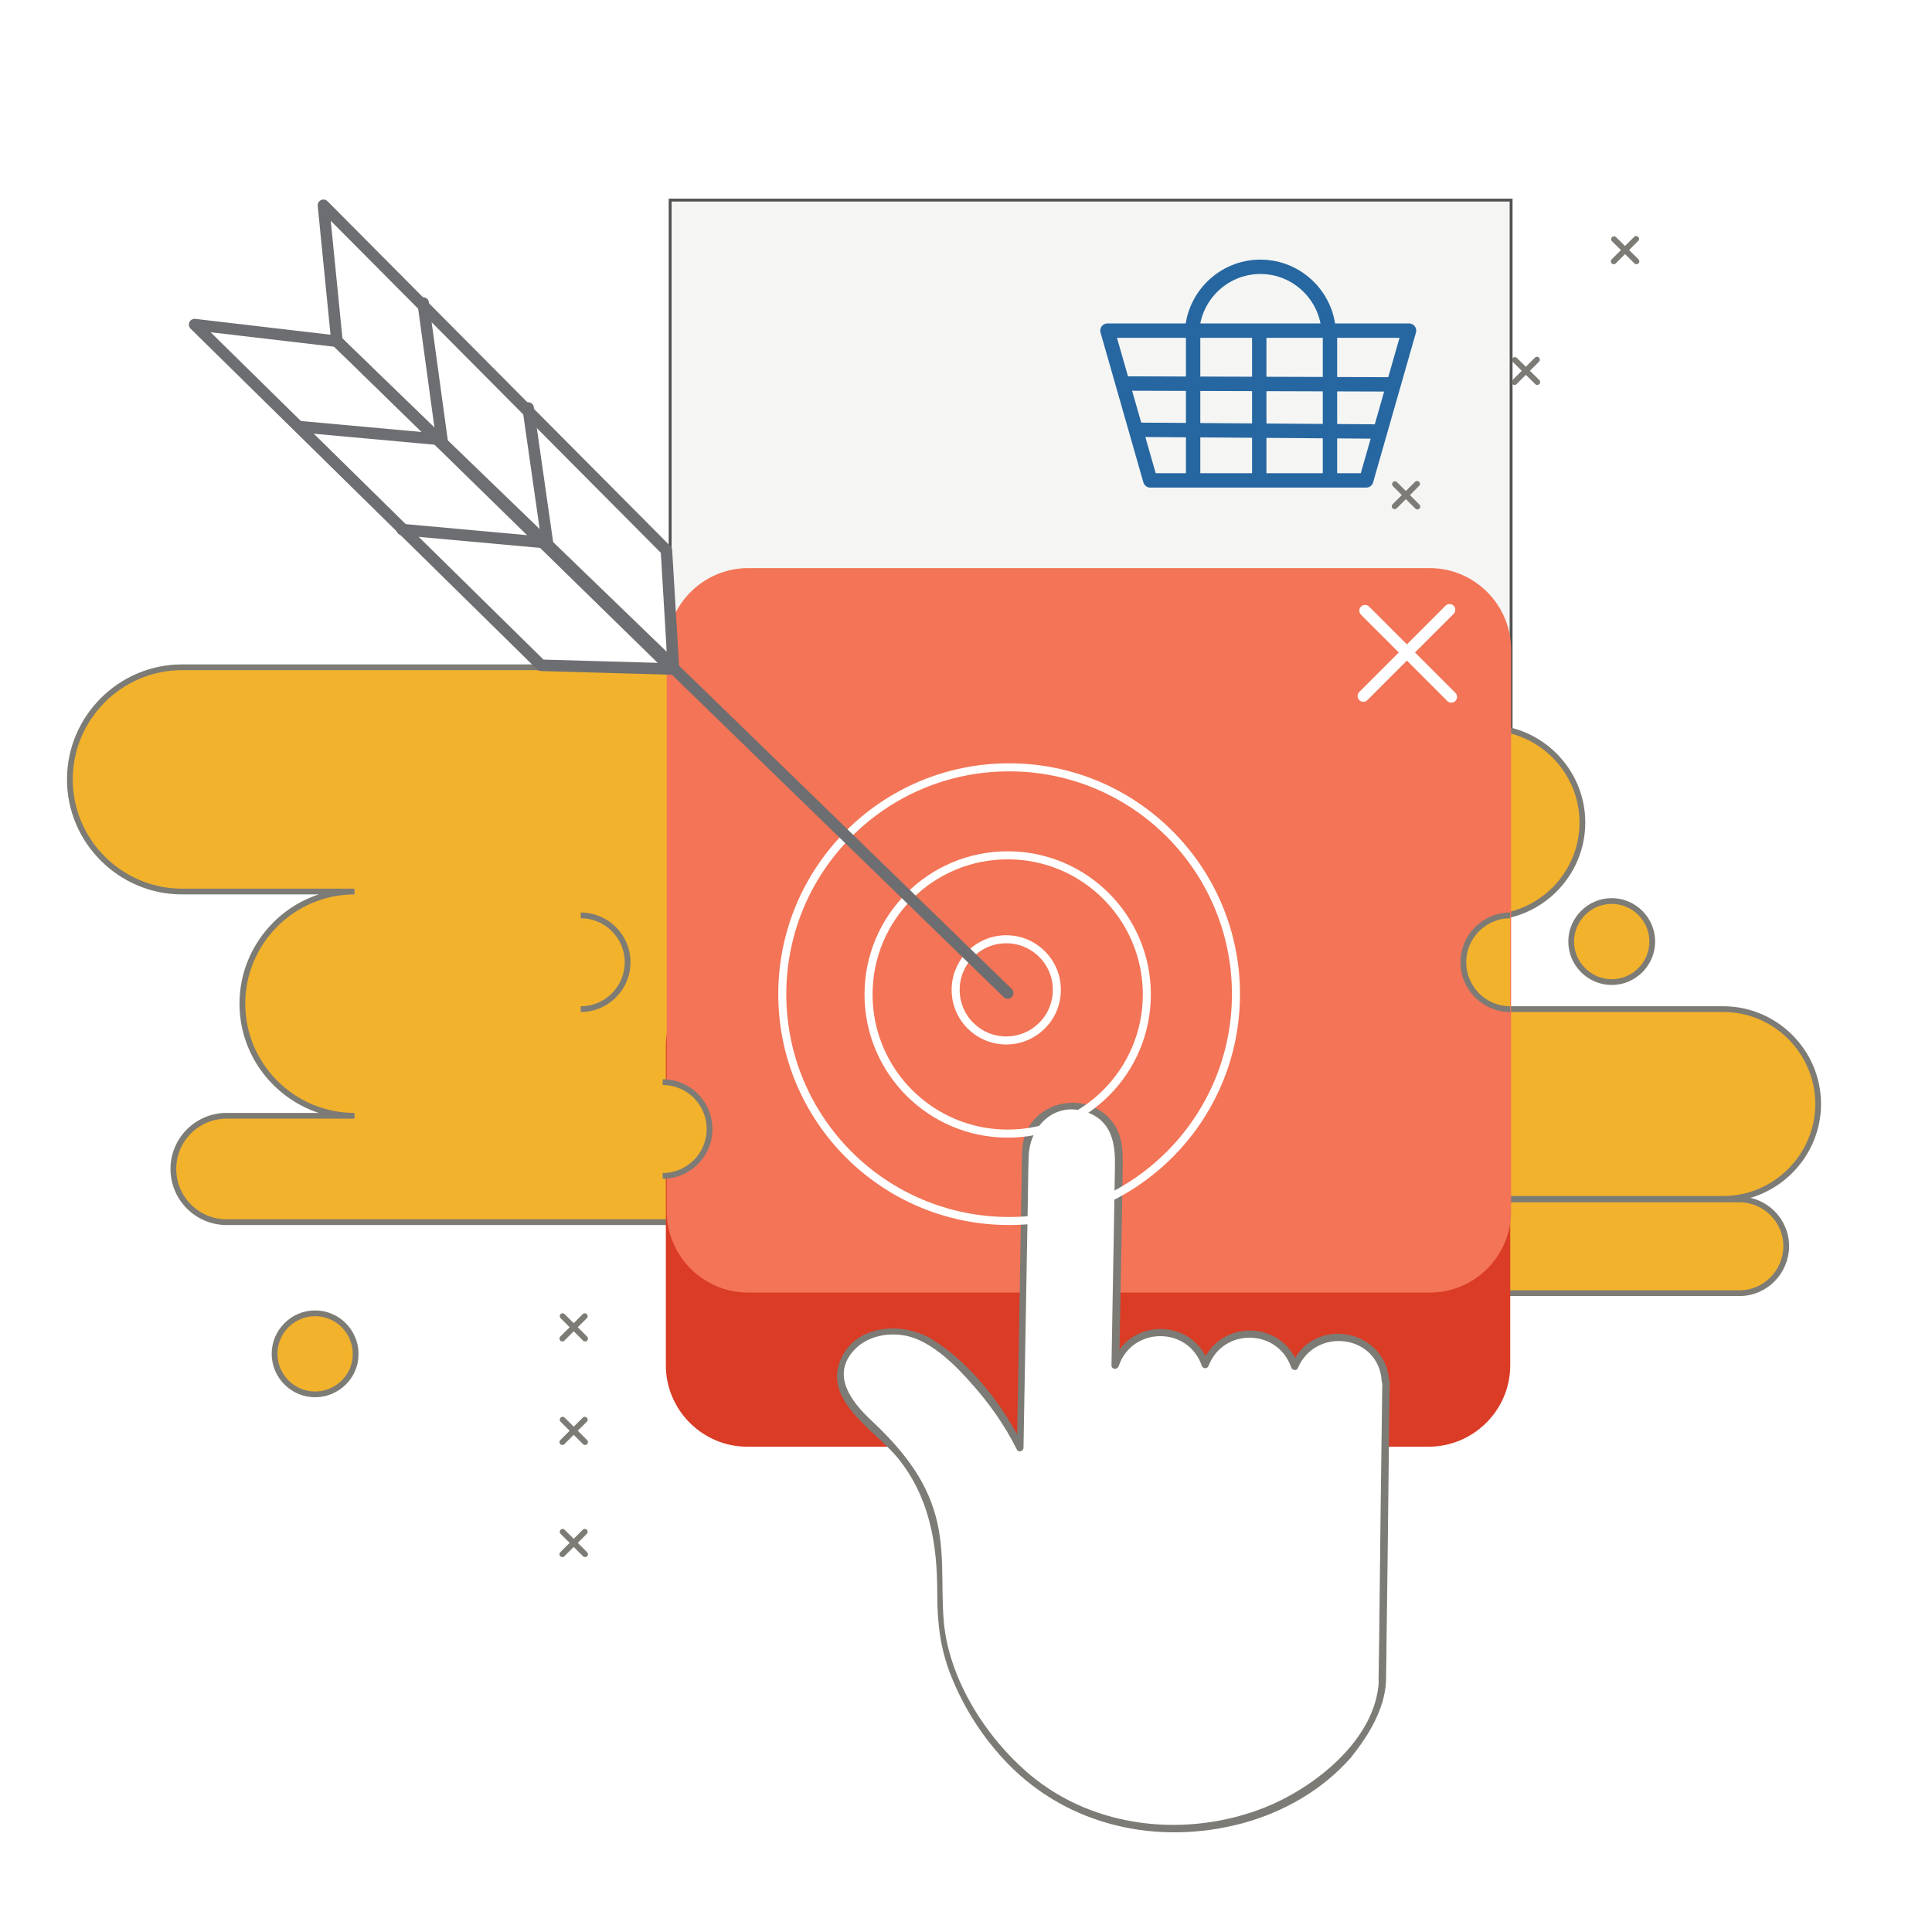 <?xml version="1.0" encoding="utf-8"?>
<!-- Generator: Adobe Illustrator 19.2.1, SVG Export Plug-In . SVG Version: 6.00 Build 0)  -->
<svg version="1.1" id="Layer_1" xmlns="http://www.w3.org/2000/svg" xmlns:xlink="http://www.w3.org/1999/xlink" x="0px" y="0px"
	 viewBox="0 0 672 672" style="enable-background:new 0 0 672 672;" xml:space="preserve">
<style type="text/css">
	.st0{fill:#FFFFFF;}
	.st1{fill:#F5F6F4;stroke:#515251;stroke-miterlimit:10;}
	.st2{fill:#F2B22C;stroke:#7D7B75;stroke-width:2;stroke-miterlimit:10;}
	.st3{fill:#DA3C26;}
	.st4{fill:none;stroke:#7D7B75;stroke-width:2;stroke-linecap:round;stroke-miterlimit:10;}
	.st5{fill:#F37456;}
	.st6{fill:#7D7B75;}
	.st7{fill:none;stroke:#FFFFFF;stroke-width:2.795;stroke-miterlimit:10;}
	.st8{fill:none;stroke:#FFFFFF;stroke-width:4;stroke-linecap:round;stroke-miterlimit:10;}
	.st9{fill:none;stroke:#6D6E71;stroke-width:4;stroke-linecap:round;stroke-linejoin:round;stroke-miterlimit:10;}
	.st10{fill:none;stroke:#2767A1;stroke-width:5;stroke-linejoin:round;stroke-miterlimit:10;}
</style>
<rect class="st0" width="672" height="672"/>
<rect x="233.1" y="69.6" class="st1" width="292.5" height="217.5"/>
<path class="st2" d="M599.4,417h-78c-18.1,0-33-14.8-33-33l0,0c0-18.1,14.8-33,33-33h78c18.1,0,33,14.8,33,33l0,0
	C632.4,402.1,617.5,417,599.4,417z"/>
<path class="st2" d="M517.4,319.1h-78c-18.1,0-33-14.8-33-33l0,0c0-18.1,14.8-33,33-33h78c18.1,0,33,14.8,33,33l0,0
	C550.4,304.3,535.5,319.1,517.4,319.1z"/>
<path class="st2" d="M605,449.8H493.5c-9,0-16.3-7.3-16.3-16.3l0,0c0-9,7.3-16.3,16.3-16.3H605c9,0,16.3,7.3,16.3,16.3l0,0
	C621.2,442.5,614,449.8,605,449.8z"/>
<path class="st2" d="M327.3,310.1h-60c21.5,0,39-17.6,39-39l0,0c0-21.5-17.6-39-39-39h-204c-21.5,0-39,17.6-39,39l0,0
	c0,21.5,17.6,39,39,39h60c-21.5,0-39,17.6-39,39l0,0c0,21.5,17.6,39,39,39H78.8c-10.2,0-18.5,8.3-18.5,18.5l0,0
	c0,10.2,8.3,18.5,18.5,18.5h245.1c10.2,0,18.5-8.3,18.5-18.5l0,0c0-10.2-8.3-18.5-18.5-18.5h3.5c21.5,0,39-17.6,39-39l0,0
	C366.3,327.7,348.8,310.1,327.3,310.1z"/>
<path class="st3" d="M496.9,503.2h-237c-15.6,0-28.3-12.8-28.3-28.3v-111c0-15.6,12.8-28.3,28.3-28.3H497
	c15.6,0,28.3,12.8,28.3,28.3v111C525.3,490.5,512.5,503.2,496.9,503.2z"/>
<g>
	<line class="st4" x1="195.7" y1="457.8" x2="203.5" y2="465.6"/>
	<line class="st4" x1="203.4" y1="457.8" x2="195.6" y2="465.6"/>
</g>
<g>
	<line class="st4" x1="195.7" y1="493.8" x2="203.5" y2="501.6"/>
	<line class="st4" x1="203.4" y1="493.8" x2="195.6" y2="501.6"/>
</g>
<g>
	<line class="st4" x1="195.7" y1="532.8" x2="203.5" y2="540.6"/>
	<line class="st4" x1="203.4" y1="532.8" x2="195.6" y2="540.6"/>
</g>
<g>
	<line class="st4" x1="485.2" y1="168.4" x2="493" y2="176.2"/>
	<line class="st4" x1="492.9" y1="168.3" x2="485.1" y2="176.1"/>
</g>
<g>
	<line class="st4" x1="526.9" y1="125.2" x2="534.7" y2="132.9"/>
	<line class="st4" x1="534.6" y1="125.1" x2="526.8" y2="132.9"/>
</g>
<g>
	<line class="st4" x1="561.4" y1="83.2" x2="569.2" y2="90.9"/>
	<line class="st4" x1="569.1" y1="83.1" x2="561.3" y2="90.9"/>
</g>
<path class="st5" d="M497.3,449.6H260.2c-15.6,0-28.3-12.8-28.3-28.3V225.9c0-15.6,12.8-28.3,28.3-28.3h237.1
	c15.6,0,28.3,12.8,28.3,28.3v195.4C525.6,436.9,512.9,449.6,497.3,449.6z"/>
<g>
	<path class="st0" d="M480.9,584.6l1.3-104.1H482c-0.1-8.5-7.2-15.5-16-15.7c-7.1-0.1-13.3,4.2-15.6,10.4c-1.9-6.5-8-11.4-15.4-11.5
		c-7.3-0.1-13.6,4.4-15.8,10.9c-2-6.5-8.1-11.3-15.4-11.4c-7.6-0.1-14,4.8-16,11.6l1.3-73.9c0.2-8.8-7-16-16-16.2
		s-16.4,6.8-16.6,15.6l-1.8,103.3c-7.8-16.1-25.2-35.6-36.9-39.5c-9.6-3.1-22.5,0.4-25.3,11.3c-2.6,10,7.2,17.2,13.8,23.5
		c19.5,18.9,21.1,36.2,20.6,61.7c-0.4,21.7,24.1,74.4,77.8,75.3C455.8,636.8,480.3,601.8,480.9,584.6z"/>
	<g>
		<path class="st6" d="M482.1,584.6c0.4-30.3,0.8-60.6,1.1-90.9c0.1-4.4,0.1-8.8,0.2-13.2c0-0.7-0.6-1.2-1.2-1.2c-0.1,0-0.2,0-0.2,0
			c0.4,0.4,0.8,0.8,1.2,1.2c-1.1-18.5-26.6-23-33.9-5.9c0.8,0.1,1.5,0.2,2.3,0.3c-5.5-15.9-27.5-16.2-33.5-0.6c0.8,0,1.6,0,2.4,0
			c-5.6-16.1-28.3-16.1-33.7,0.2c0.8,0.1,1.6,0.2,2.5,0.3c0.3-14.5,0.5-28.9,0.8-43.4c0.1-8.3,0.3-16.7,0.4-25
			c0.1-6.5,0.1-12.6-4.9-17.7c-8.3-8.4-23.2-6.2-28.4,4.5c-2.1,4.3-1.7,9.1-1.8,13.8c-0.3,17.7-0.6,35.3-0.9,53
			c-0.3,14.6-0.5,29.1-0.8,43.7c0.8-0.2,1.6-0.4,2.3-0.6c-7-14.1-18.2-28.8-31.7-37.2c-9.9-6.1-25.7-5.5-31.5,6.1
			c-7.4,14.7,11.4,25.4,19.3,34.9c11.2,13.7,13.9,29.9,13.9,47.1c0,10.5,1,19.6,5,29.4c4.5,11.1,11.1,21.3,19.4,29.9
			c21.3,22,52.4,28.7,81.7,20.9c14.4-3.9,27.9-11.6,37.8-22.9C475.9,603.8,481.7,594.5,482.1,584.6c0.1-1.6-2.4-1.6-2.5,0
			c-1,20.5-22.4,37.2-39.7,44.1c-26.8,10.6-58.9,7.5-81.4-11.2c-15.3-12.8-28.3-33-30.2-53.2c-1.1-12.4,0.5-24.6-2.8-36.8
			c-3.7-13.8-12.4-24-22.6-33.6c-6.7-6.3-13.8-15.4-6-24.1c5.4-6.1,15.2-7,22.3-3.9c7.3,3.2,13.5,9.4,18.7,15.3
			c6.2,6.9,11.6,14.6,15.8,23c0.6,1.2,2.3,0.5,2.3-0.6c0.5-28.5,1-57,1.5-85.4c0.1-5.3,0.1-10.6,0.3-16c0.3-10.6,9.3-19.4,20.4-15.3
			c8.9,3.3,9.8,11.5,9.6,19.5c-0.1,7.7-0.3,15.4-0.4,23.1c-0.3,15.1-0.5,30.3-0.8,45.4c0,1.5,2,1.6,2.5,0.3
			c4.6-13.8,24.1-14,28.9-0.2c0.4,1.2,2,1.2,2.4,0c5.2-13.3,24.1-12.8,28.7,0.6c0.3,0.9,1.8,1.4,2.3,0.3
			c6.2-14.6,28.3-11.7,29.2,4.6c0,0.7,0.5,1.2,1.2,1.2c0.1,0,0.2,0,0.2,0c-0.4-0.4-0.8-0.8-1.2-1.2c-0.4,30.3-0.8,60.6-1.1,90.9
			c-0.1,4.4-0.1,8.8-0.2,13.2C479.6,586.2,482.1,586.2,482.1,584.6z"/>
	</g>
</g>
<g>
	<circle class="st7" cx="350.5" cy="345.9" r="48.4"/>
	<circle class="st7" cx="350" cy="344.3" r="17.6"/>
	<circle class="st7" cx="351" cy="345.8" r="78.9"/>
</g>
<path class="st2" d="M109.6,485L109.6,485c-7.8,0-14.1-6.4-14.1-14.1l0,0c0-7.8,6.4-14.1,14.1-14.1l0,0c7.8,0,14.1,6.4,14.1,14.1
	l0,0C123.8,478.6,117.4,485,109.6,485z"/>
<path class="st2" d="M560.6,341.6L560.6,341.6c-7.8,0-14.1-6.4-14.1-14.1l0,0c0-7.8,6.4-14.1,14.1-14.1l0,0
	c7.8,0,14.1,6.4,14.1,14.1l0,0C574.7,335.2,568.4,341.6,560.6,341.6z"/>
<g>
	<line class="st8" x1="474.8" y1="212.4" x2="504.8" y2="242.4"/>
	<line class="st8" x1="504.2" y1="212.1" x2="474.2" y2="242.1"/>
</g>
<path class="st2" d="M525.3,351c-9,0-16.3-7.3-16.3-16.3l0,0c0-9,7.3-16.3,16.3-16.3"/>
<path class="st2" d="M202,318.4c9,0,16.3,7.3,16.3,16.3l0,0c0,9-7.3,16.3-16.3,16.3"/>
<path class="st2" d="M230.5,376.4c9,0,16.3,7.3,16.3,16.3l0,0c0,9-7.3,16.3-16.3,16.3"/>
<g>
	<line class="st9" x1="350.5" y1="345.4" x2="117.2" y2="118.7"/>
	<polygon class="st9" points="234.2,231.7 117.2,118.7 112.5,71.4 231.8,191.4 	"/>
	<polygon class="st9" points="188.2,231.4 67.7,112.9 117.2,118.7 233.8,232.7 	"/>
	<line class="st9" x1="147.2" y1="105.4" x2="153.7" y2="152.9"/>
	<line class="st9" x1="183.7" y1="141.9" x2="190.4" y2="188.7"/>
	<line class="st9" x1="153.7" y1="152.9" x2="104.2" y2="148.4"/>
	<line class="st9" x1="189.4" y1="188.7" x2="139.9" y2="184.2"/>
</g>
<g>
	<polygon class="st10" points="475.2,167.1 400.1,167.1 385.2,115 490.1,115 	"/>
	<line class="st10" x1="438" y1="116.5" x2="438" y2="167.1"/>
	<line class="st10" x1="462.6" y1="116.5" x2="462.6" y2="167.1"/>
	<line class="st10" x1="391.4" y1="133.4" x2="483.9" y2="133.7"/>
	<line class="st10" x1="396.6" y1="149.5" x2="480" y2="150.1"/>
	<line class="st10" x1="415" y1="116.5" x2="415" y2="167.1"/>
	<path class="st10" d="M414.6,116.6L414.6,116.6c0-13.1,10.7-23.8,23.8-23.8l0,0c13.1,0,23.8,10.7,23.8,23.8l0,0"/>
</g>
</svg>
